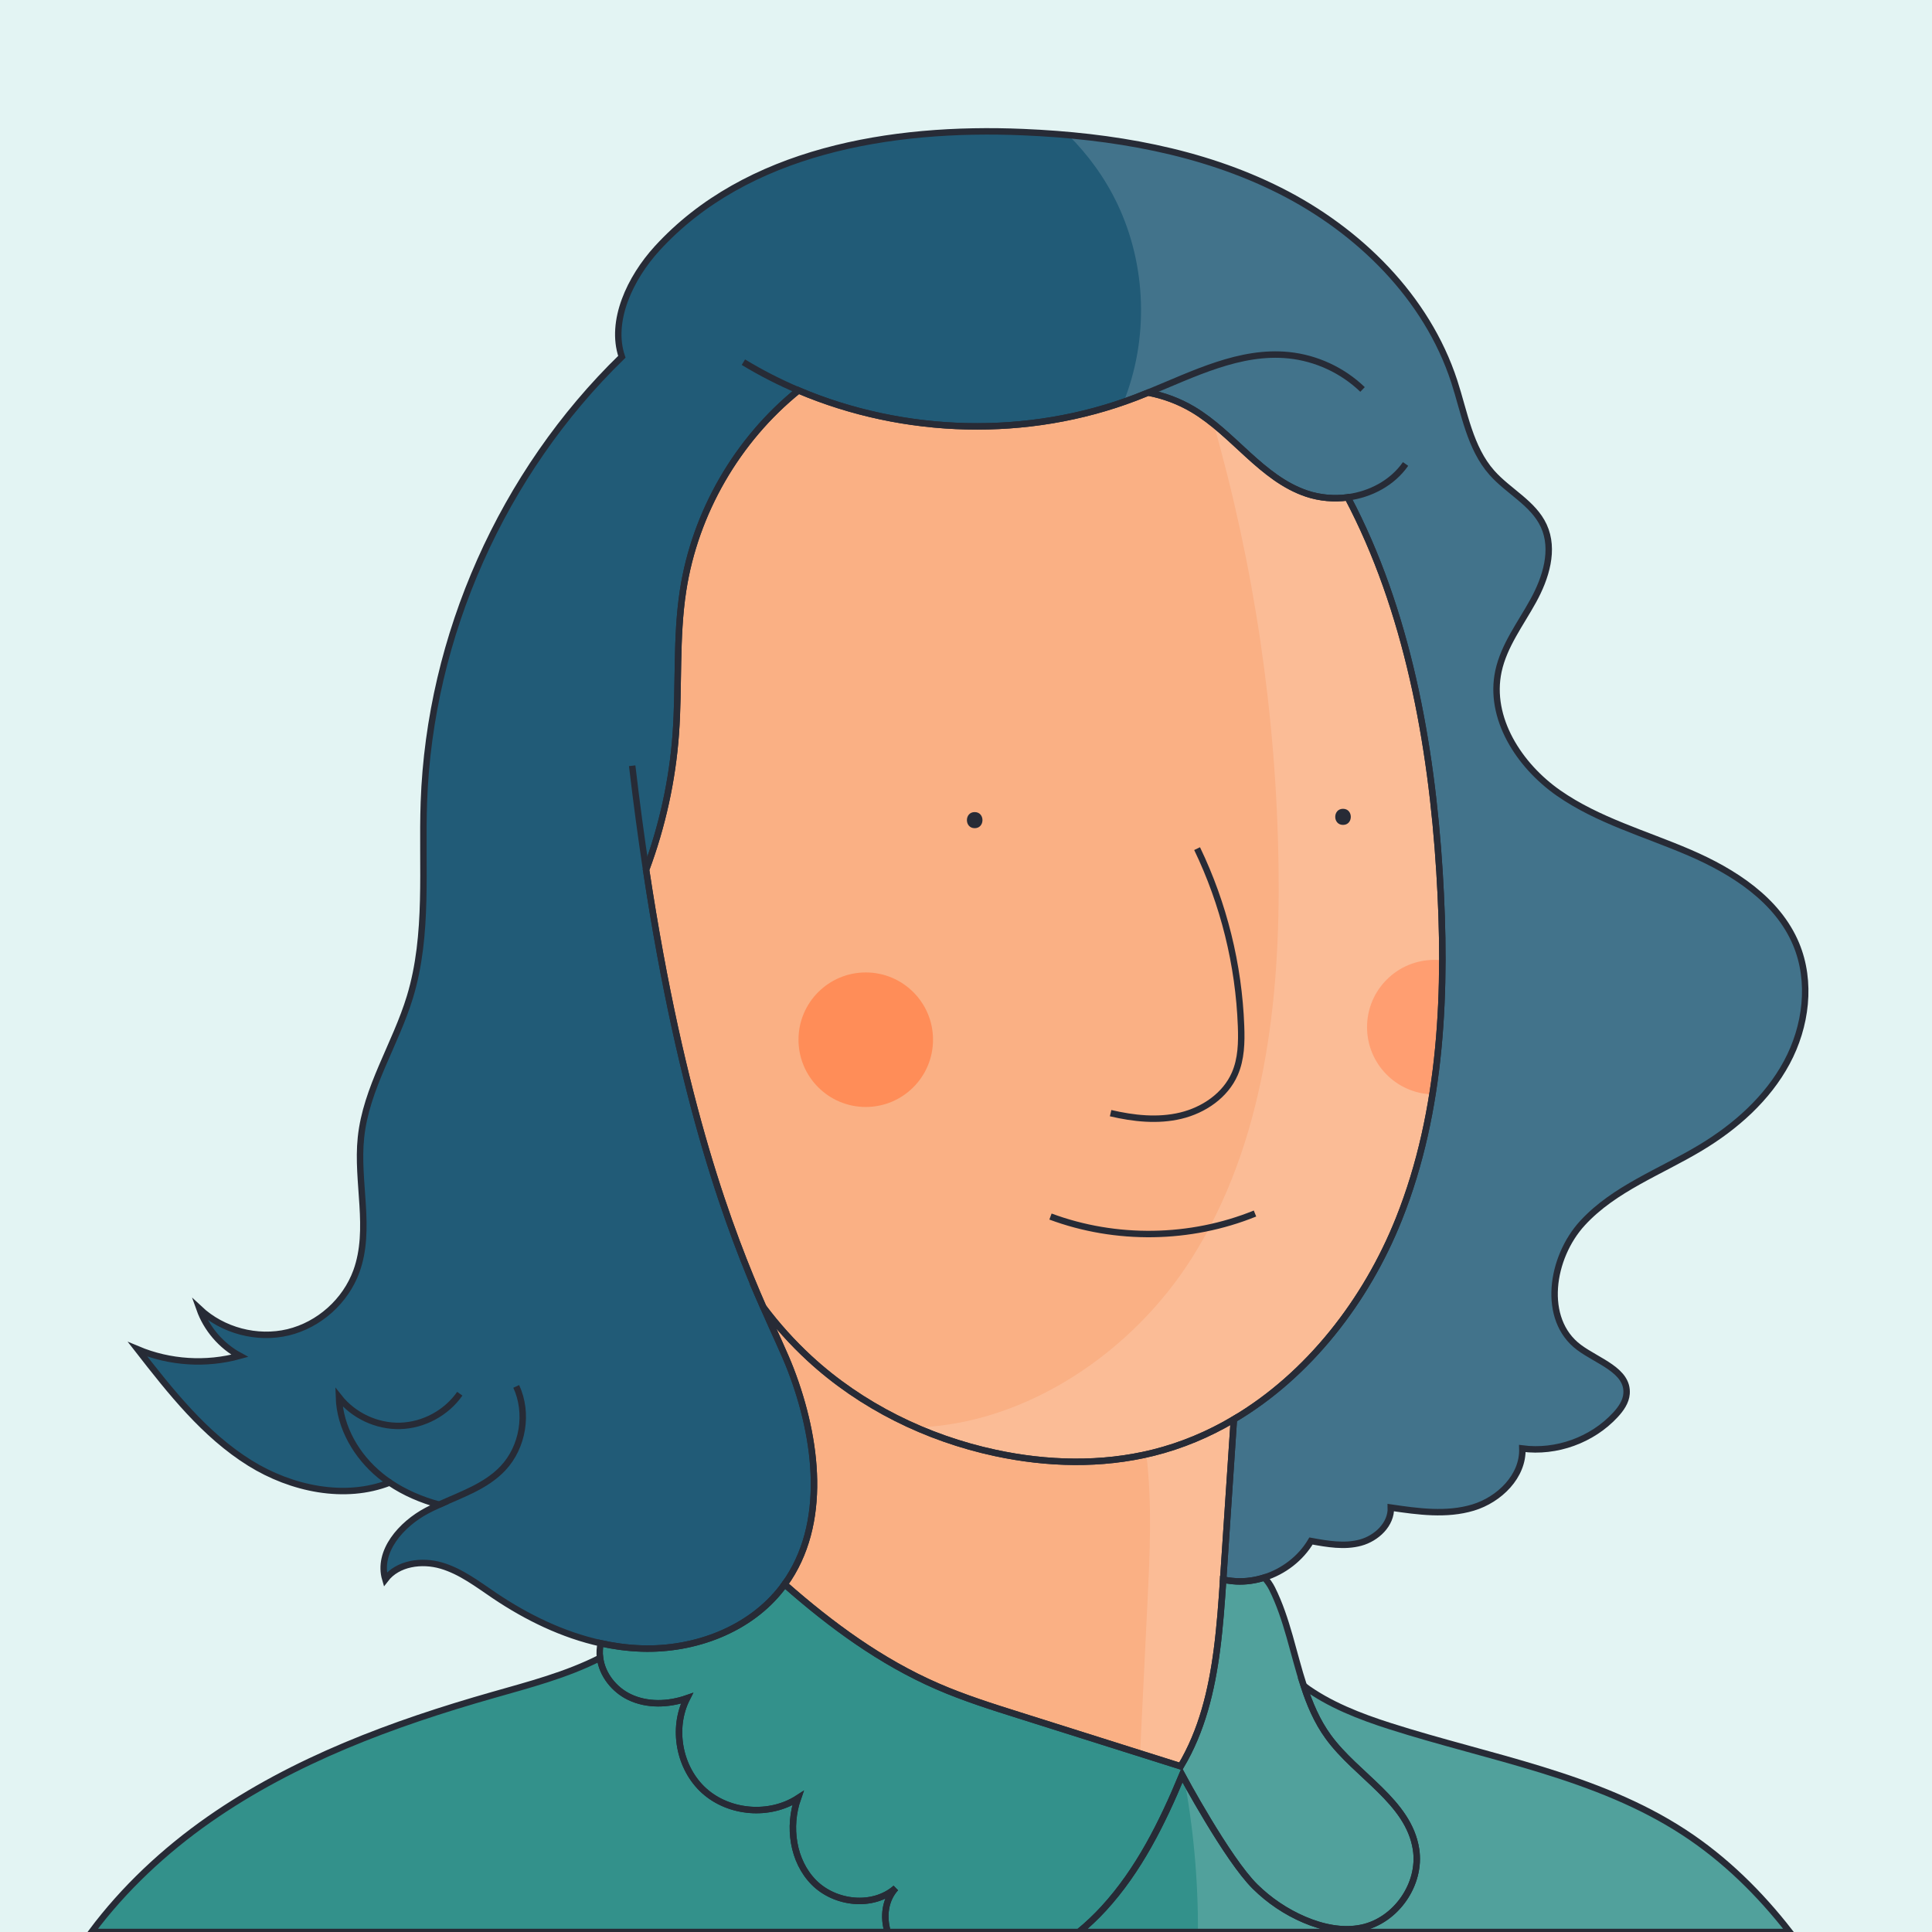 <?xml version="1.0" encoding="utf-8"?>
<!-- Generator: Adobe Illustrator 27.0.1, SVG Export Plug-In . SVG Version: 6.00 Build 0)  -->
<svg version="1.1" id="Capa_1" xmlns="http://www.w3.org/2000/svg" xmlns:xlink="http://www.w3.org/1999/xlink" x="0px" y="0px"
	 viewBox="0 0 600 600" style="enable-background:new 0 0 600 600;" xml:space="preserve">
<style type="text/css">
	.st0{fill:#E3F4F3;}
	.st1{fill:#FAB084;}
	.st2{fill:#215B77;}
	.st3{fill:#FF8D58;}
	.st4{fill:none;}
	.st5{fill:#33918B;}
	.st6{opacity:0.15;fill:#FFFFFF;}
	.st7{fill:none;stroke:#272B36;stroke-width:2;stroke-miterlimit:10;}
	.st8{fill:#272B36;}
</style>
<rect class="st0" width="600" height="600"/>
<path class="st1" d="M383.19,440.79c-1.11,16.6-2.22,33.18-3.32,49.77c0,0.04-0.01,0.09-0.01,0.13c-0.48,7.14-0.99,14.39-1.92,21.54
	c-1.67,12.81-4.67,25.31-11.25,36.31c-16.72-5.28-33.44-10.55-50.15-15.83c-8.57-2.7-17.16-5.41-25.41-9
	c-17.57-7.64-33.02-18.99-47.46-31.7c13.49-18.69,10.2-45.04,1.89-66.69c-1.85-4.82-4.83-10.99-8.5-19.34
	c4.29,5.69,9.06,11.01,14.33,15.87c16.06,14.81,36.35,24.78,57.71,29.37c16.08,3.46,32.96,3.91,48.93-0.04
	C366.95,448.97,375.37,445.42,383.19,440.79z"/>
<path class="st1" d="M447.94,298.25c-0.03,13.97-0.9,27.93-3.09,41.61c-2.1,13.25-5.43,26.24-10.42,38.73
	c-10.11,25.35-28.03,48.48-51.24,62.2c-7.82,4.63-16.24,8.18-25.16,10.39c-15.97,3.95-32.85,3.5-48.93,0.04
	c-21.36-4.59-41.65-14.56-57.71-29.37c-5.27-4.86-10.04-10.18-14.33-15.87c-10.07-22.95-25.32-62.42-36.41-135.87
	c5.03-13.52,8.17-27.74,9.22-42.12c1.08-14.85,0-29.87,2.26-44.59c3.72-24.18,16.8-46.81,35.85-62.16
	c32.89,13.95,71.24,15.01,104.66,2.24c1.31-0.5,2.62-1.02,3.94-1.56c4.89,0.93,9.62,2.7,13.9,5.24
	c12.67,7.54,21.37,21.45,35.35,26.14c4.06,1.36,8.45,1.73,12.71,1.17c18.45,34.9,26.03,76.36,28.51,116.31
	C447.62,279.89,447.96,289.08,447.94,298.25z"/>
<path class="st2" d="M554.9,329.97c-6.03,11.2-15.91,19.95-26.82,26.5c-12.45,7.49-26.74,12.65-36.59,23.34
	c-9.85,10.68-12.78,29.92-1.13,38.62c5.83,4.36,15.36,7.17,14.78,14.43c-0.2,2.51-1.76,4.7-3.47,6.55
	c-7.22,7.81-18.34,11.83-28.89,10.44c0.31,8.57-7.12,15.87-15.33,18.34c-8.21,2.47-17.02,1.25-25.51,0
	c0.18,5.18-4.41,9.53-9.41,10.89c-4.99,1.35-10.29,0.42-15.39-0.51c-3.2,5.41-8.51,9.46-14.49,11.35c-2.81,0.9-5.77,1.32-8.72,1.18
	c-0.45-0.02-0.9-0.06-1.35-0.11c-0.91-0.09-1.82-0.24-2.71-0.43c1.1-16.59,2.21-33.17,3.32-49.77
	c23.21-13.72,41.13-36.85,51.24-62.2c13.53-33.88,14.88-71.39,12.62-107.81c-2.48-39.95-10.06-81.41-28.51-116.31
	c-4.26,0.56-8.65,0.19-12.71-1.17c-13.98-4.69-22.68-18.6-35.35-26.14c-4.28-2.54-9.01-4.31-13.9-5.24
	c-1.32,0.54-2.63,1.06-3.94,1.56c-33.42,12.77-71.77,11.71-104.66-2.24c-19.05,15.35-32.13,37.98-35.85,62.16
	c-2.26,14.72-1.18,29.74-2.26,44.59c-1.05,14.38-4.19,28.6-9.22,42.12c11.09,73.45,26.34,112.92,36.41,135.87
	c3.67,8.35,6.65,14.52,8.5,19.34c8.31,21.65,11.6,48-1.89,66.69c-0.25,0.36-0.52,0.72-0.79,1.07
	c-10.01,13.02-27.11,19.4-43.53,18.88c-2.32-0.07-4.62-0.27-6.91-0.58h-0.01c-1.97-0.27-3.91-0.62-5.85-1.05
	c-11.76-2.59-22.95-8.03-32.99-14.79c-5.27-3.55-10.43-7.54-16.52-9.33c-6.09-1.79-13.55-0.78-17.4,4.27
	c-2.57-8.67,4.97-17.16,12.97-21.38c1.22-0.64,2.47-1.24,3.73-1.81c-5.46-1.49-10.71-3.72-15.36-6.87
	c-13.89,5.46-30.54,1.95-43.39-6.05c-14.12-8.79-24.64-22.2-34.86-35.32c9.95,4.18,21.3,4.89,31.69,2.01
	c-5.76-3.11-10.3-8.41-12.49-14.57c7.21,6.75,17.9,9.57,27.51,7.27c9.61-2.31,17.85-9.68,21.22-18.97
	c4.74-13.1-0.04-27.66,1.41-41.52c1.6-15.39,10.73-28.89,15.22-43.7c5.88-19.41,3.61-40.2,4.32-60.46
	c1.81-51.68,24.42-102.29,61.48-138.31c-3.77-11.11,2.62-24.52,10.93-33.62c27.71-30.35,72.66-37.9,113.72-36.15
	c27.43,1.16,55.17,5.81,79.69,18.16c24.52,12.34,45.62,33.1,54.15,59.19c3.21,9.83,4.86,20.68,11.71,28.43
	c5.13,5.8,12.88,9.45,16.11,16.48c3.41,7.4,0.66,16.18-3.28,23.32c-3.93,7.15-9.08,13.86-10.79,21.83
	c-3.12,14.59,6.44,29.31,18.67,37.85c12.23,8.53,26.93,12.59,40.63,18.49c13.7,5.9,27.36,14.64,33.12,28.39
	C562.7,304.9,560.93,318.77,554.9,329.97z"/>
<circle class="st3" cx="268.87" cy="322.89" r="20.89"/>
<path class="st3" d="M447.94,298.25c-0.03,13.97-0.9,27.93-3.09,41.61c-11.27-0.3-20.3-9.54-20.3-20.87
	c0-11.54,9.35-20.89,20.89-20.89C446.29,298.1,447.12,298.15,447.94,298.25z"/>
<path class="st4" d="M121.01,460.42c-1.01-0.69-1.98-1.42-2.93-2.19c-7.32-5.99-12.54-14.89-12.83-24.34
	c4.49,5.72,11.77,9.14,19.04,8.93c7.27-0.2,14.34-4.02,18.5-9.99"/>
<path class="st4" d="M356.58,121.92c14.23-5.81,28.5-13.14,43.66-11.6c8.53,0.87,16.74,4.68,22.91,10.63"/>
<path class="st4" d="M247.98,121.24c-5.9-2.51-11.62-5.43-17.11-8.76"/>
<path class="st4" d="M436.51,144.09c-4.11,5.88-10.84,9.43-17.97,10.38"/>
<path class="st4" d="M200.65,270.11c-1.53-10.11-2.98-20.86-4.32-32.3"/>
<path class="st4" d="M160.32,430.56c3.83,8.27,2.12,18.8-4.13,25.43c-5.26,5.58-12.78,8.09-19.82,11.3"/>
<path class="st5" d="M555.82,600H335.06c2.74-2.25,5.32-4.7,7.7-7.29c10.9-11.87,18.18-26.58,24.36-41.46
	c0,0,14.01,26.11,22.67,34.66c4.4,4.34,9.62,7.85,15.31,10.28c5.59,2.38,11.82,3.73,17.77,2.5c10.69-2.22,18.59-13.63,16.89-24.41
	c-2.33-14.84-18.46-22.77-27.28-34.93c-3.48-4.79-5.75-10.18-7.58-15.8c7.82,5.81,17.47,9.55,26.87,12.54
	c30.94,9.87,64.07,15.23,91.26,33C535.71,577.38,546.51,588.03,555.82,600z"/>
<path class="st5" d="M275.68,600H28.42c10.07-13.5,22.68-25.28,36.49-34.94c26.41-18.46,57.12-29.82,88.11-38.64
	c11.3-3.22,22.95-6.25,33.33-11.55c0.65,5.18,4.38,9.89,9.16,12.17c5.5,2.63,12.07,2.38,17.83,0.38
	c-4.74,9.34-2.44,21.72,5.34,28.72c7.78,7,20.33,8,29.11,2.32c-3.1,8.82-1.61,19.5,4.97,26.15c6.59,6.64,18.38,7.92,25.41,1.75
	C274.84,589.97,274.24,595.25,275.68,600z"/>
<path class="st5" d="M422.87,598.69c-5.95,1.23-12.18-0.12-17.77-2.5c-5.69-2.43-10.91-5.94-15.31-10.28
	c-8.66-8.55-22.67-34.66-22.67-34.66c-6.18,14.88-13.46,29.59-24.36,41.46c-2.38,2.59-4.96,5.04-7.7,7.29h-59.38
	c-1.44-4.75-0.84-10.03,2.49-13.64c-7.03,6.17-18.82,4.89-25.41-1.75c-6.58-6.65-8.07-17.33-4.97-26.15
	c-8.78,5.68-21.33,4.68-29.11-2.32c-7.78-7-10.08-19.38-5.34-28.72c-5.76,2-12.33,2.25-17.83-0.38c-4.78-2.28-8.51-6.99-9.16-12.17
	c-0.1-0.78-0.13-1.57-0.08-2.37c0.05-0.74,0.15-1.47,0.31-2.17c1.94,0.43,3.88,0.78,5.85,1.05h0.01c2.29,0.31,4.59,0.51,6.91,0.58
	c16.42,0.52,33.52-5.86,43.53-18.88c0.27-0.35,0.54-0.71,0.79-1.07c14.44,12.71,29.89,24.06,47.46,31.7c8.25,3.59,16.84,6.3,25.41,9
	c16.71,5.28,33.43,10.55,50.15,15.83c6.58-11,9.58-23.5,11.25-36.31c0.93-7.15,1.44-14.4,1.92-21.54c0-0.04,0.01-0.09,0.01-0.13
	c0.89,0.19,1.8,0.34,2.71,0.43c0.45,0.05,0.9,0.09,1.35,0.11c2.95,0.14,5.91-0.28,8.72-1.18c0.96,1.04,1.8,2.24,2.39,3.42
	c4.72,9.44,6.58,20.19,9.86,30.21c1.83,5.62,4.1,11.01,7.58,15.8c8.82,12.16,24.95,20.09,27.28,34.93
	C441.46,585.06,433.56,596.47,422.87,598.69z"/>
<path class="st6" d="M556.41,600H372.03c0.08-16.26-1.41-32.53-4.43-48.5c0.04-0.08,0.08-0.17,0.11-0.25
	c-0.03,0.08-0.07,0.16-0.11,0.24c-0.19-1.02-0.39-2.03-0.6-3.04c-4.31-1.36-8.62-2.72-12.93-4.08c0.75-15.55,1.52-31.11,2.28-46.66
	c0.75-15.3,1.49-30.76-0.34-45.93c-15.19,3.29-31.11,2.71-46.32-0.56c-8.44-1.81-16.7-4.46-24.61-7.92
	c33.82-1.28,66.62-23.35,85.11-52.68c22.49-35.7,27.5-79.68,26.87-121.88c-0.68-46.5-7.53-92.91-20.31-137.64
	c-1.82-1.43-3.7-2.76-5.68-3.94c-4.28-2.54-9.01-4.31-13.9-5.24c-1.32,0.54-2.63,1.06-3.94,1.56c-1.45,0.55-2.9,1.08-4.37,1.57
	c7.93-19.61,7.26-42.52-1.8-61.63c-3.8-8.01-9.06-15.31-15.36-21.54c22.99,2.02,45.8,6.96,66.35,17.31
	c24.52,12.34,45.62,33.1,54.15,59.19c3.21,9.83,4.86,20.68,11.71,28.43c5.13,5.8,12.88,9.45,16.11,16.48
	c3.41,7.4,0.66,16.18-3.28,23.32c-3.93,7.15-9.08,13.86-10.79,21.83c-3.12,14.59,6.44,29.31,18.67,37.85
	c12.23,8.53,26.93,12.59,40.63,18.49c13.7,5.9,27.36,14.64,33.12,28.39c4.92,11.73,3.15,25.6-2.88,36.8
	c-6.03,11.2-15.91,19.95-26.82,26.5c-12.45,7.49-26.74,12.65-36.59,23.34c-9.85,10.68-12.78,29.92-1.13,38.62
	c5.83,4.36,15.36,7.17,14.78,14.43c-0.2,2.51-1.76,4.7-3.47,6.55c-7.22,7.81-18.34,11.83-28.89,10.44
	c0.31,8.57-7.12,15.87-15.33,18.34c-8.21,2.47-17.02,1.25-25.51,0c0.18,5.18-4.41,9.53-9.41,10.89c-4.99,1.35-10.29,0.42-15.39-0.51
	c-3.2,5.41-8.51,9.46-14.49,11.35c0.96,1.04,1.8,2.24,2.39,3.42c4.72,9.44,6.58,20.19,9.86,30.21c7.82,5.81,17.47,9.55,26.87,12.54
	c30.94,9.87,64.07,15.23,91.26,33C536.3,577.38,547.1,588.03,556.41,600z"/>
<path class="st7" d="M383.19,440.79c-1.11,16.6-2.22,33.18-3.32,49.77c0,0.04-0.01,0.09-0.01,0.13c-0.48,7.14-0.99,14.39-1.92,21.54
	c-1.67,12.81-4.67,25.31-11.25,36.31c-16.72-5.28-33.44-10.55-50.15-15.83c-8.57-2.7-17.16-5.41-25.41-9
	c-17.57-7.64-33.02-18.99-47.46-31.7c13.49-18.69,10.2-45.04,1.89-66.69c-1.85-4.82-4.83-10.99-8.5-19.34
	c4.29,5.69,9.06,11.01,14.33,15.87c16.06,14.81,36.35,24.78,57.71,29.37c16.08,3.46,32.96,3.91,48.93-0.04
	C366.95,448.97,375.37,445.42,383.19,440.79z"/>
<path class="st7" d="M434.43,378.59c-10.11,25.35-28.03,48.48-51.24,62.2c-7.82,4.63-16.24,8.18-25.16,10.39
	c-15.97,3.95-32.85,3.5-48.93,0.04c-21.36-4.59-41.65-14.56-57.71-29.37c-5.27-4.86-10.04-10.18-14.33-15.87
	c-10.07-22.95-25.32-62.42-36.41-135.87c5.03-13.52,8.17-27.74,9.22-42.12c1.08-14.85,0-29.87,2.26-44.59
	c3.72-24.18,16.8-46.81,35.85-62.16c32.89,13.95,71.24,15.01,104.66,2.24c1.31-0.5,2.62-1.02,3.94-1.56
	c4.89,0.93,9.62,2.7,13.9,5.24c12.67,7.54,21.37,21.45,35.35,26.14c4.06,1.36,8.45,1.73,12.71,1.17
	c18.45,34.9,26.03,76.36,28.51,116.31C449.31,307.2,447.96,344.71,434.43,378.59z"/>
<path class="st7" d="M554.9,329.97c-6.03,11.2-15.91,19.95-26.82,26.5c-12.45,7.49-26.74,12.65-36.59,23.34
	c-9.85,10.68-12.78,29.92-1.13,38.62c5.83,4.36,15.36,7.17,14.78,14.43c-0.2,2.51-1.76,4.7-3.47,6.55
	c-7.22,7.81-18.34,11.83-28.89,10.44c0.31,8.57-7.12,15.87-15.33,18.34c-8.21,2.47-17.02,1.25-25.51,0
	c0.18,5.18-4.41,9.53-9.41,10.89c-4.99,1.35-10.29,0.42-15.39-0.51c-3.2,5.41-8.51,9.46-14.49,11.35c-2.81,0.9-5.77,1.32-8.72,1.18
	c-0.45-0.02-0.9-0.06-1.35-0.11c-0.91-0.09-1.82-0.24-2.71-0.43c1.1-16.59,2.21-33.17,3.32-49.77
	c23.21-13.72,41.13-36.85,51.24-62.2c13.53-33.88,14.88-71.39,12.62-107.81c-2.48-39.95-10.06-81.41-28.51-116.31
	c-4.26,0.56-8.65,0.19-12.71-1.17c-13.98-4.69-22.68-18.6-35.35-26.14c-4.28-2.54-9.01-4.31-13.9-5.24
	c-1.32,0.54-2.63,1.06-3.94,1.56c-33.42,12.77-71.77,11.71-104.66-2.24c-19.05,15.35-32.13,37.98-35.85,62.16
	c-2.26,14.72-1.18,29.74-2.26,44.59c-1.05,14.38-4.19,28.6-9.22,42.12c11.09,73.45,26.34,112.92,36.41,135.87
	c3.67,8.35,6.65,14.52,8.5,19.34c8.31,21.65,11.6,48-1.89,66.69c-0.25,0.36-0.52,0.72-0.79,1.07
	c-10.01,13.02-27.11,19.4-43.53,18.88c-2.32-0.07-4.62-0.27-6.91-0.58h-0.01c-1.97-0.27-3.91-0.62-5.85-1.05
	c-11.76-2.59-22.95-8.03-32.99-14.79c-5.27-3.55-10.43-7.54-16.52-9.33c-6.09-1.79-13.55-0.78-17.4,4.27
	c-2.57-8.67,4.97-17.16,12.97-21.38c1.22-0.64,2.47-1.24,3.73-1.81c-5.46-1.49-10.71-3.72-15.36-6.87
	c-13.89,5.46-30.54,1.95-43.39-6.05c-14.12-8.79-24.64-22.2-34.86-35.32c9.95,4.18,21.3,4.89,31.69,2.01
	c-5.76-3.11-10.3-8.41-12.49-14.57c7.21,6.75,17.9,9.57,27.51,7.27c9.61-2.31,17.85-9.68,21.22-18.97
	c4.74-13.1-0.04-27.66,1.41-41.52c1.6-15.39,10.73-28.89,15.22-43.7c5.88-19.41,3.61-40.2,4.32-60.46
	c1.81-51.68,24.42-102.29,61.48-138.31c-3.77-11.11,2.62-24.52,10.93-33.62c27.71-30.35,72.66-37.9,113.72-36.15
	c27.43,1.16,55.17,5.81,79.69,18.16c24.52,12.34,45.62,33.1,54.15,59.19c3.21,9.83,4.86,20.68,11.71,28.43
	c5.13,5.8,12.88,9.45,16.11,16.48c3.41,7.4,0.66,16.18-3.28,23.32c-3.93,7.15-9.08,13.86-10.79,21.83
	c-3.12,14.59,6.44,29.31,18.67,37.85c12.23,8.53,26.93,12.59,40.63,18.49c13.7,5.9,27.36,14.64,33.12,28.39
	C562.7,304.9,560.93,318.77,554.9,329.97z"/>
<path class="st7" d="M121.01,460.42c-1.01-0.69-1.98-1.42-2.93-2.19c-7.32-5.99-12.54-14.89-12.83-24.34
	c4.49,5.72,11.77,9.14,19.04,8.93c7.27-0.2,14.34-4.02,18.5-9.99"/>
<path class="st7" d="M356.58,121.92c14.23-5.81,28.5-13.14,43.66-11.6c8.53,0.87,16.74,4.68,22.91,10.63"/>
<path class="st7" d="M247.98,121.24c-5.9-2.51-11.62-5.43-17.11-8.76"/>
<path class="st7" d="M436.51,144.09c-4.11,5.88-10.84,9.43-17.97,10.38"/>
<path class="st7" d="M200.65,270.11c-1.53-10.11-2.98-20.86-4.32-32.3"/>
<path class="st7" d="M160.32,430.56c3.83,8.27,2.12,18.8-4.13,25.43c-5.26,5.58-12.78,8.09-19.82,11.3"/>
<path class="st7" d="M555.82,600H335.06c2.74-2.25,5.32-4.7,7.7-7.29c10.9-11.87,18.18-26.58,24.36-41.46
	c0,0,14.01,26.11,22.67,34.66c4.4,4.34,9.62,7.85,15.31,10.28c5.59,2.38,11.82,3.73,17.77,2.5c10.69-2.22,18.59-13.63,16.89-24.41
	c-2.33-14.84-18.46-22.77-27.28-34.93c-3.48-4.79-5.75-10.18-7.58-15.8c7.82,5.81,17.47,9.55,26.87,12.54
	c30.94,9.87,64.07,15.23,91.26,33C535.71,577.38,546.51,588.03,555.82,600z"/>
<path class="st7" d="M275.68,600H28.42c10.07-13.5,22.68-25.28,36.49-34.94c26.41-18.46,57.12-29.82,88.11-38.64
	c11.3-3.22,22.95-6.25,33.33-11.55c0.65,5.18,4.38,9.89,9.16,12.17c5.5,2.63,12.07,2.38,17.83,0.38
	c-4.74,9.34-2.44,21.72,5.34,28.72c7.78,7,20.33,8,29.11,2.32c-3.1,8.82-1.61,19.5,4.97,26.15c6.59,6.64,18.38,7.92,25.41,1.75
	C274.84,589.97,274.24,595.25,275.68,600z"/>
<path class="st7" d="M422.87,598.69c-5.95,1.23-12.18-0.12-17.77-2.5c-5.69-2.43-10.91-5.94-15.31-10.28
	c-8.66-8.55-22.67-34.66-22.67-34.66c-6.18,14.88-13.46,29.59-24.36,41.46c-2.38,2.59-4.96,5.04-7.7,7.29h-59.38
	c-1.44-4.75-0.84-10.03,2.49-13.64c-7.03,6.17-18.82,4.89-25.41-1.75c-6.58-6.65-8.07-17.33-4.97-26.15
	c-8.78,5.68-21.33,4.68-29.11-2.32c-7.78-7-10.08-19.38-5.34-28.72c-5.76,2-12.33,2.25-17.83-0.38c-4.78-2.28-8.51-6.99-9.16-12.17
	c-0.1-0.78-0.13-1.57-0.08-2.37c0.05-0.74,0.15-1.47,0.31-2.17c1.94,0.43,3.88,0.78,5.85,1.05h0.01c2.29,0.31,4.59,0.51,6.91,0.58
	c16.42,0.52,33.52-5.86,43.53-18.88c0.27-0.35,0.54-0.71,0.79-1.07c14.44,12.71,29.89,24.06,47.46,31.7c8.25,3.59,16.84,6.3,25.41,9
	c16.71,5.28,33.43,10.55,50.15,15.83c6.58-11,9.58-23.5,11.25-36.31c0.93-7.15,1.44-14.4,1.92-21.54c0-0.04,0.01-0.09,0.01-0.13
	c0.89,0.19,1.8,0.34,2.71,0.43c0.45,0.05,0.9,0.09,1.35,0.11c2.95,0.14,5.91-0.28,8.72-1.18c0.96,1.04,1.8,2.24,2.39,3.42
	c4.72,9.44,6.58,20.19,9.86,30.21c1.83,5.62,4.1,11.01,7.58,15.8c8.82,12.16,24.95,20.09,27.28,34.93
	C441.46,585.06,433.56,596.47,422.87,598.69z"/>
<path class="st7" d="M371.77,263.55c8.27,17.18,12.95,36.08,13.65,55.13c0.19,5.02,0.07,10.21-1.95,14.82
	c-2.94,6.72-9.65,11.27-16.78,12.98s-14.64,0.89-21.78-0.78"/>
<path class="st7" d="M326.24,377.81c20.31,7.56,43.43,7.21,63.51-0.94"/>
<g>
	<g>
		<path class="st8" d="M302.7,257.2c3.22,0,3.22-5,0-5C299.48,252.2,299.48,257.2,302.7,257.2L302.7,257.2z"/>
	</g>
</g>
<g>
	<g>
		<path class="st8" d="M417.09,256.18c3.22,0,3.22-5,0-5C413.87,251.18,413.86,256.18,417.09,256.18L417.09,256.18z"/>
	</g>
</g>
</svg>
